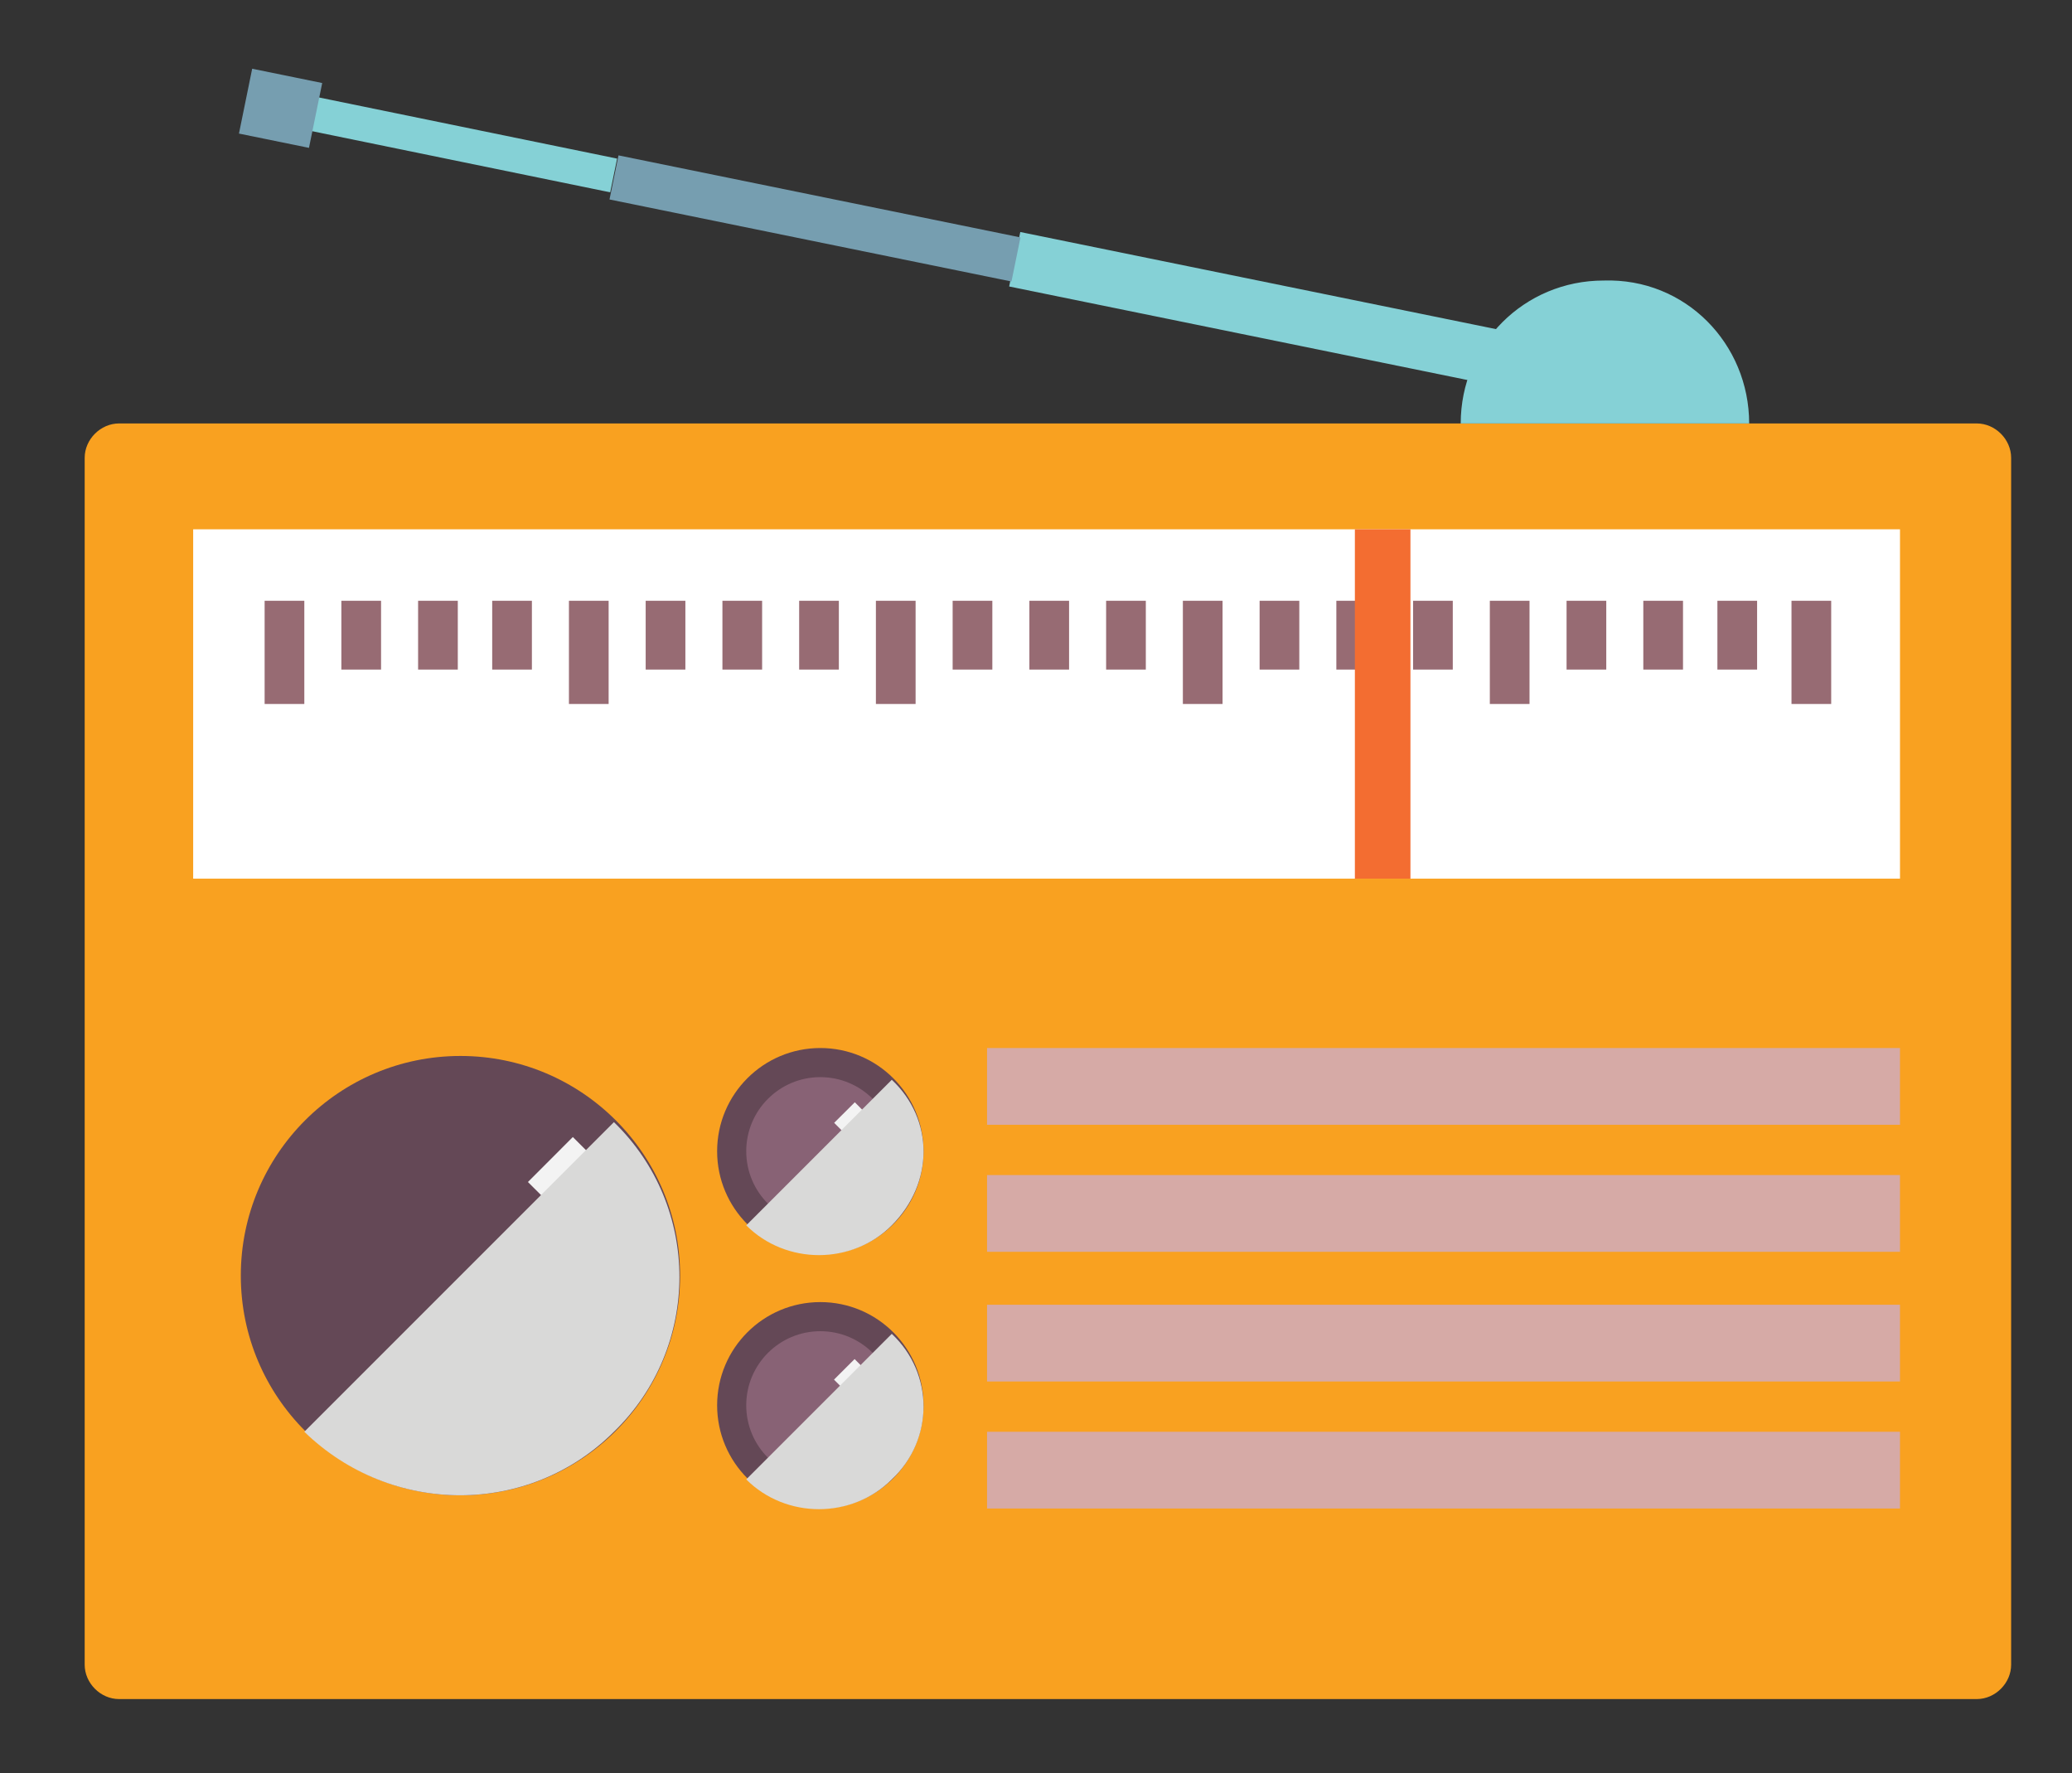 <?xml version="1.0" encoding="utf-8"?>
<!-- Generator: Adobe Illustrator 21.1.0, SVG Export Plug-In . SVG Version: 6.00 Build 0)  -->
<svg version="1.1" id="Layer_1" xmlns="http://www.w3.org/2000/svg" xmlns:xlink="http://www.w3.org/1999/xlink" x="0px" y="0px"
	 viewBox="0 0 78.3 67" style="enable-background:new 0 0 78.3 67;" xml:space="preserve">
<rect x="0" y="0" width="78.3" height="67" fill="#333333" stroke="none"/>
<style type="text/css">
	.st0{fill:#F9A120;}
	.st1{fill:#D6AAA6;}
	.st2{fill:#644856;}
	.st3{fill:#FFFFFF;}
	.st4{fill:#F3F3F3;}
	.st5{fill:#D9D9D8;}
	.st6{fill:#886275;}
	.st7{fill:#976B73;}
	.st8{fill:#F36D31;}
	.st9{fill:#85D1D6;}
	.st10{fill:#769EB0;}
</style>
<g>
	<path class="st0" d="M76,17.3v45.6c0,0.7-0.6,1.3-1.3,1.3H4.5c-0.7,0-1.3-0.6-1.3-1.3V17.3c0-0.7,0.6-1.3,1.3-1.3h70.2
		C75.4,16,76,16.6,76,17.3z"/>
	<rect x="37.3" y="39.6" class="st1" width="34.5" height="2.9"/>
	<rect x="37.3" y="44.4" class="st1" width="34.5" height="2.9"/>
	<rect x="37.3" y="49.3" class="st1" width="34.5" height="2.9"/>
	<rect x="37.3" y="54.1" class="st1" width="34.5" height="2.9"/>
	<circle class="st2" cx="17.4" cy="48.2" r="8.3"/>
	<rect x="7.3" y="20" class="st3" width="64.5" height="13.2"/>
	
		<rect x="20.1" y="43.6" transform="matrix(0.707 -0.708 0.708 0.707 -25.129 28.068)" class="st4" width="2.4" height="1.4"/>
	<path class="st5" d="M23.2,54.1c-3.2,3.2-8.4,3.2-11.7,0l11.7-11.7C26.5,45.6,26.5,50.9,23.2,54.1z"/>
	<g>
		<circle class="st2" cx="31" cy="43.5" r="3.9"/>
		<circle class="st6" cx="31" cy="43.5" r="2.8"/>
		
			<rect x="31.6" y="41.9" transform="matrix(0.709 -0.706 0.706 0.709 -20.463 35.029)" class="st4" width="1.1" height="0.7"/>
		<path class="st5" d="M33.7,46.3c-1.5,1.5-4,1.5-5.5,0l5.5-5.5C35.3,42.3,35.3,44.7,33.7,46.3z"/>
	</g>
	<g>
		<circle class="st2" cx="31" cy="53.1" r="3.9"/>
		<circle class="st6" cx="31" cy="53.1" r="2.8"/>
		
			<rect x="31.6" y="51.6" transform="matrix(0.708 -0.706 0.706 0.708 -27.286 37.906)" class="st4" width="1.1" height="0.7"/>
		<path class="st5" d="M33.7,55.9c-1.5,1.5-4,1.5-5.5,0l5.5-5.5C35.3,51.9,35.3,54.4,33.7,55.9z"/>
	</g>
	<rect x="10" y="22.7" class="st7" width="1.5" height="3.9"/>
	<rect x="12.9" y="22.7" class="st7" width="1.5" height="2.6"/>
	<rect x="15.8" y="22.7" class="st7" width="1.5" height="2.6"/>
	<rect x="18.6" y="22.7" class="st7" width="1.5" height="2.6"/>
	<rect x="21.5" y="22.7" class="st7" width="1.5" height="3.9"/>
	<rect x="24.4" y="22.7" class="st7" width="1.5" height="2.6"/>
	<rect x="27.3" y="22.7" class="st7" width="1.5" height="2.6"/>
	<rect x="30.2" y="22.7" class="st7" width="1.5" height="2.6"/>
	<rect x="33.1" y="22.7" class="st7" width="1.5" height="3.9"/>
	<rect x="36" y="22.7" class="st7" width="1.5" height="2.6"/>
	<rect x="38.9" y="22.7" class="st7" width="1.5" height="2.6"/>
	<rect x="41.8" y="22.7" class="st7" width="1.5" height="2.6"/>
	<rect x="44.7" y="22.7" class="st7" width="1.5" height="3.9"/>
	<rect x="47.6" y="22.7" class="st7" width="1.5" height="2.6"/>
	<rect x="50.5" y="22.7" class="st7" width="1.5" height="2.6"/>
	<rect x="53.4" y="22.7" class="st7" width="1.5" height="2.6"/>
	<rect x="56.3" y="22.7" class="st7" width="1.5" height="3.9"/>
	<rect x="67.7" y="22.7" class="st7" width="1.5" height="3.9"/>
	<rect x="59.2" y="22.7" class="st7" width="1.5" height="2.6"/>
	<rect x="62.1" y="22.7" class="st7" width="1.5" height="2.6"/>
	<rect x="64.9" y="22.7" class="st7" width="1.5" height="2.6"/>
	<rect x="51.2" y="20" class="st8" width="2.1" height="13.2"/>
	<g>
		
			<rect x="46.7" y="2.1" transform="matrix(0.2 -0.98 0.98 0.2 26.738 56.171)" class="st9" width="2.1" height="19.2"/>
		
			<rect x="29.9" y="0.5" transform="matrix(0.2 -0.98 0.98 0.2 16.563 36.739)" class="st10" width="1.7" height="15.5"/>
		<rect x="16.9" y="-0.3" transform="matrix(0.201 -0.98 0.98 0.201 8.588 21.558)" class="st9" width="1.3" height="11.6"/>
		<rect x="9.3" y="2.8" transform="matrix(0.2 -0.98 0.98 0.2 4.426 13.601)" class="st10" width="2.5" height="2.7"/>
	</g>
	<path class="st9" d="M66.1,16H55.2c0-3,2.4-5.4,5.4-5.4C63.7,10.5,66.1,13,66.1,16z"/>
</g>
</svg>
